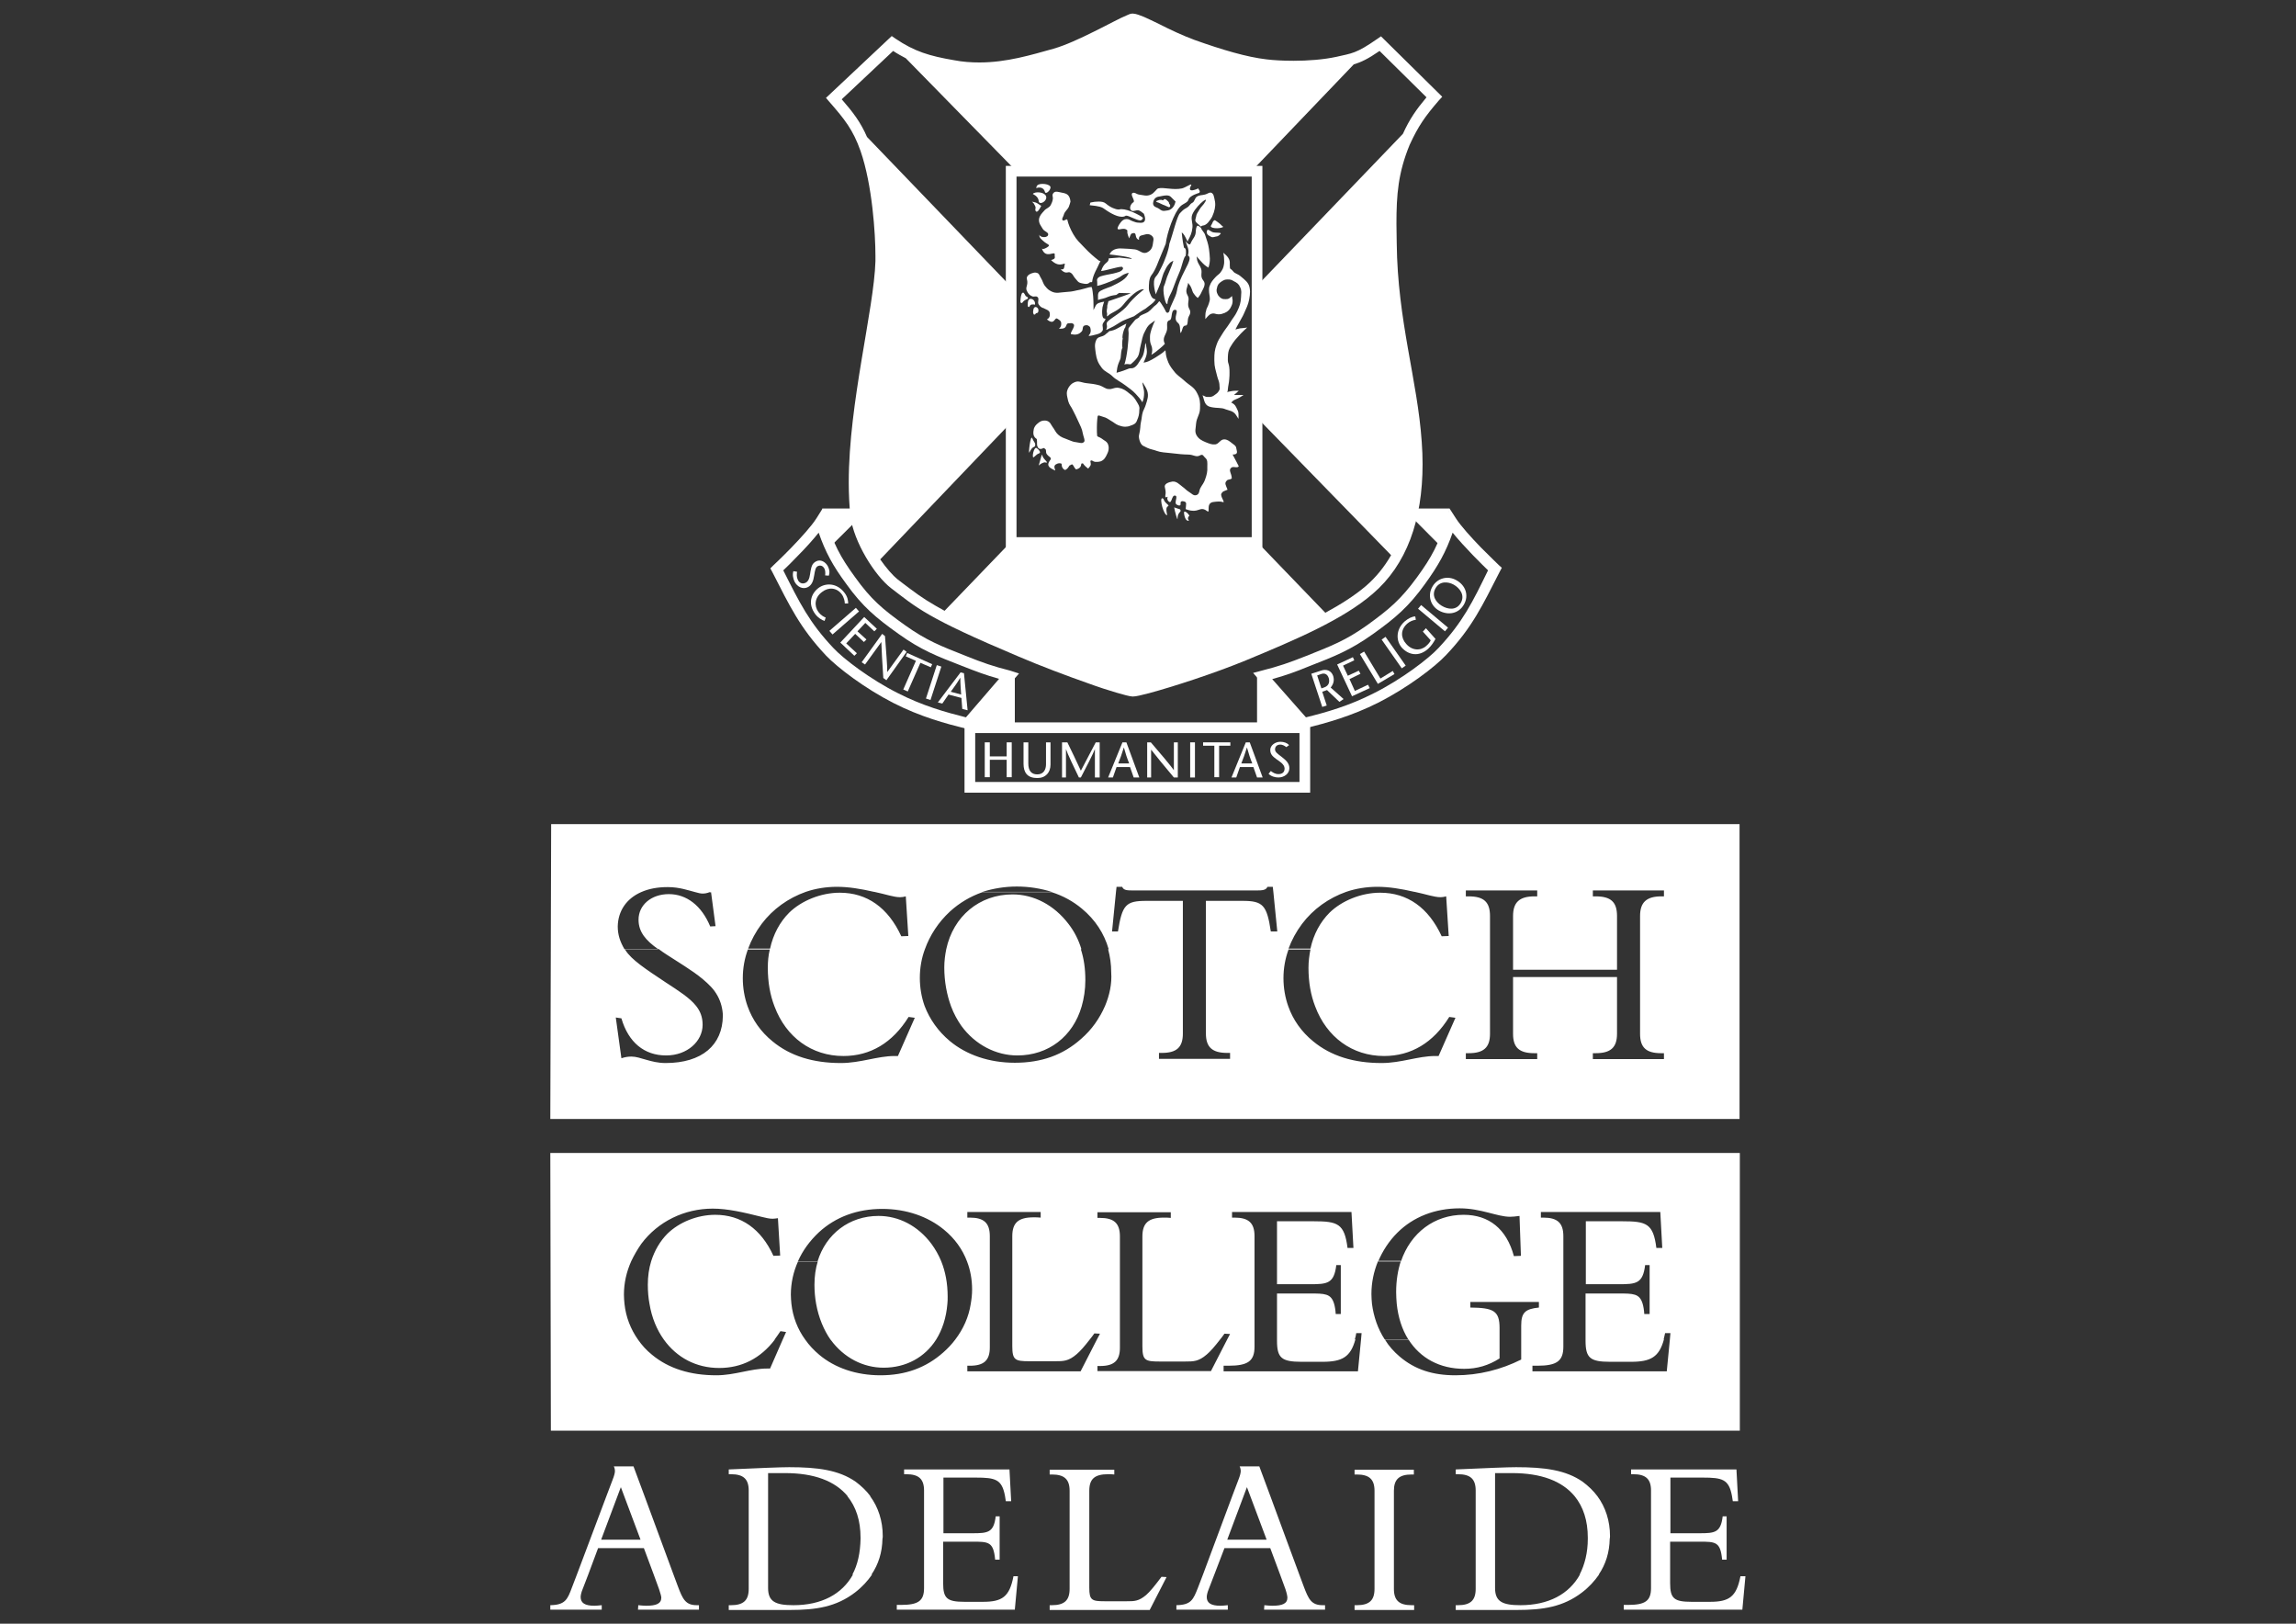 <?xml version="1.0" encoding="UTF-8" standalone="no"?>
<!-- Generator: Adobe Illustrator 20.1.0, SVG Export Plug-In . SVG Version: 6.00 Build 0)  -->

<svg
   xmlns:dc="http://purl.org/dc/elements/1.1/"
   xmlns:cc="http://creativecommons.org/ns#"
   xmlns:rdf="http://www.w3.org/1999/02/22-rdf-syntax-ns#"
   xmlns:svg="http://www.w3.org/2000/svg"
   xmlns="http://www.w3.org/2000/svg"
   xmlns:sodipodi="http://sodipodi.sourceforge.net/DTD/sodipodi-0.dtd"
   xmlns:inkscape="http://www.inkscape.org/namespaces/inkscape"
   version="1.1"
   id="Layer_1"
   x="0px"
   y="0px"
   viewBox="0 0 1052.362 744.094"
   xml:space="preserve"
   inkscape:version="0.91 r13725"
   sodipodi:docname="Scotch-logo-white.svg"
   width="297mm"
   height="210mm"><rect x="0" y="0" width="1052.362" height="744.094" fill="#333333" stroke="none"/><defs
     id="defs203" /><sodipodi:namedview
     pagecolor="#ffffff"
     bordercolor="#666666"
     borderopacity="1"
     objecttolerance="10"
     gridtolerance="10"
     guidetolerance="10"
     inkscape:pageopacity="0"
     inkscape:pageshadow="2"
     inkscape:window-width="1589"
     inkscape:window-height="1033"
     id="namedview201"
     showgrid="false"
     units="mm"
     inkscape:zoom="0.22"
     inkscape:cx="595.29999"
     inkscape:cy="420.95001"
     inkscape:window-x="20"
     inkscape:window-y="43"
     inkscape:window-maximized="0"
     inkscape:current-layer="Layer_1" /><style
     type="text/css"
     id="style3">
	.st0{fill:none;}
	.st1{fill:#FFFFFF;}
</style><g
     id="g3533"
     transform="matrix(1.288,0,0,1.288,-240.685,-169.596)"><g
       id="g5"><rect
         id="rect7"
         height="12"
         width="423.2"
         class="st0"
         y="529.8"
         x="382.7"
         style="fill:none" /></g><g
       id="g9"><path
         id="path11"
         d="m 439.9,449.1 0,-0.2 c -0.2,0.1 -0.3,0.1 -0.5,0.2 l 0.5,0 z"
         class="st1"
         inkscape:connector-curvature="0"
         style="fill:#ffffff" /></g><path
       id="path13"
       d="m 383,424.9 -0.3,104.9 423.2,0 0,-104.9 -422.9,0 z m 267.2,35.5 c 4,-5.3 9.5,-9.2 15.7,-11.4 3.5,-1.2 7.3,-1.8 11.1,-1.8 4.1,0 8.4,0.7 13.2,1.8 l 0.1,0 c 1.7,0.4 3.6,0.8 5.4,1.3 1.4,0.3 2.5,0.6 3.8,0.6 0.6,0 1.3,-0.1 2,-0.3 l 0.9,14.1 -2.5,0.1 c -4.7,-10.2 -12.2,-15.5 -21.9,-15.5 -6.8,0 -13.7,2.9 -18,7.1 -3.3,3.3 -5.7,7.7 -6.8,12.8 l -7.8,0 c 1.1,-3 2.7,-6 4.8,-8.8 z M 548.7,447.1 c 4.4,0 8.6,0.7 12.4,1.9 l -24.6,0 c 3.8,-1.2 7.9,-1.9 12.2,-1.9 z m -90.8,13.3 c 4,-5.3 9.5,-9.2 15.7,-11.4 3.5,-1.2 7.3,-1.8 11.1,-1.8 4.1,0 8.4,0.7 13.2,1.8 l 0.1,0 c 1.7,0.4 3.6,0.8 5.4,1.3 1.3,0.3 2.5,0.6 3.8,0.6 0.6,0 1.3,-0.1 2,-0.3 l 0.9,14.1 -2.5,0.1 c -4.7,-10.2 -12.2,-15.5 -21.9,-15.5 -6.8,0 -13.7,2.9 -18,7.1 -3.3,3.3 -5.7,7.7 -6.8,12.8 l -7.8,0 c 1.1,-3 2.7,-6 4.8,-8.8 z m -42.9,-11.3 0,0 c 2.7,-1.2 5.8,-1.8 9.5,-1.8 4.2,0 7.4,1.2 9.8,1.8 l -10.7,0 10.7,0 c 1,0.3 1.9,0.5 2.6,0.5 0.7,0 1.5,-0.1 2.5,-0.5 l 0.5,0 1.6,12.1 -1.9,0.1 c -3.1,-7.5 -8.5,-11.5 -14.7,-11.5 -6.3,0 -10.8,3.9 -10.8,9.1 0,4.4 2.6,7.4 7,10.5 l -12,0 c -1.6,-2.7 -2.4,-5.2 -2.4,-8.1 0.1,-5.5 3.1,-9.9 8.3,-12.2 z m 8.7,60.8 c -5.2,0 -9,-2.3 -12.1,-2.3 -1.3,0 -2.4,0.2 -3.6,0.6 l -2,-14.5 2,0.3 c 2.5,8.6 8.2,13.2 15.9,13.2 7.6,0 13,-5.1 13,-10.9 0,-2.7 -0.8,-4.8 -2.3,-6.7 l 9,0 -9,0 c -2.3,-2.9 -6.1,-5.3 -11,-8.5 -6.9,-4.6 -12,-7.9 -14.2,-11.4 -0.1,-0.1 -0.2,-0.2 -0.2,-0.4 l 12,0 c 1.7,1.3 3.8,2.6 6,4 4.5,2.9 9,5.6 12.7,9.5 1.8,1.9 3.1,4.3 3.7,6.7 0.3,1.2 0.5,2.4 0.5,3.6 -0.1,10.4 -7.4,16.8 -20.4,16.8 z m 82.7,-2.5 -1.2,0 c -6.1,0 -12.1,2.5 -19.1,2.5 -9.9,0 -18,-2.5 -24.3,-7.7 -4.2,-3.4 -7.2,-7.7 -8.9,-12.5 l 0,0 c -1.1,-3.1 -1.7,-6.5 -1.7,-10 0,-3.5 0.6,-6.9 1.8,-10.2 l 7.8,0 c -0.5,2.1 -0.7,4.2 -0.7,6.5 0,5.1 0.8,9.7 2.4,13.8 4.1,10.9 13.2,17.6 24.5,17.6 9.6,0 17.5,-4.7 23.2,-13.9 l 2.2,0.3 -6,13.6 z m 73.7,-17.8 0,0 c -1.9,4.4 -4.7,8.4 -8.5,11.7 -6.5,5.8 -14.2,8.5 -23.6,8.5 -9.1,0 -17.2,-2.8 -23.1,-7.7 -4.2,-3.5 -7.2,-7.8 -9,-12.5 l 0,0 c -1.1,-3.1 -1.7,-6.5 -1.7,-10 0,-3.5 0.6,-7 1.8,-10.2 l 0,0 c 1.8,-5 4.8,-9.6 8.9,-13.4 3.4,-3.1 7.3,-5.4 11.6,-6.9 l 24.6,0 c 4.1,1.3 7.7,3.3 10.8,5.9 4.7,3.9 7.9,8.8 9.5,14.4 l -9.7,0 c -1,-3.3 -2.5,-6.3 -4.6,-9 -5.1,-6.7 -12.3,-10.5 -19.9,-10.5 -11.8,0 -21.1,7.8 -23.6,19.5 -0.4,2 -0.7,4.2 -0.7,6.5 0,5 0.9,9.7 2.4,13.8 l 0,0 c 1,2.7 2.3,5 3.7,7 4.9,6.7 12.3,10.5 19.9,10.5 11,0 19.8,-6.7 22.9,-17.5 l 0,0 c 0.8,-2.8 1.3,-5.9 1.3,-9.3 0,-4 -0.5,-7.6 -1.6,-11 l 9.7,0 c 0.7,2.6 1.1,5.3 1.1,8.2 0.3,4.1 -0.6,8.2 -2.2,12 z m 59,-26.5 c -1.4,-9.4 -2.8,-10.9 -10.1,-10.9 l -13,0 0,47.2 c 0,4.9 2.3,6.9 7.6,6.9 l 1,0 0,2.1 -25.3,0 0,-2.1 1,0 c 5.3,0 7.5,-2 7.5,-6.9 l 0,-47.2 -13,0 c -7.3,0 -8.6,1.4 -10.1,10.9 l -2.1,0 1.4,-14.1 0.2,-1.8 2,0 c 0.5,1.2 1.6,1.3 3.9,1.3 l 43.8,0 c 2.2,0 3.5,-0.1 4,-1.3 l 1.9,0 0.2,1.8 1.4,14.1 -2.3,0 z m 59.7,44.3 -1.2,0 c -6.1,0 -12.1,2.5 -19.1,2.5 -9.9,0 -18,-2.5 -24.3,-7.7 -4.2,-3.4 -7.2,-7.7 -8.9,-12.5 -1.1,-3.1 -1.7,-6.5 -1.7,-10 0,-3.5 0.6,-6.9 1.8,-10.2 l 7.8,0 c -0.4,2.1 -0.7,4.2 -0.7,6.5 0,5.1 0.8,9.7 2.4,13.8 4.1,10.9 13.2,17.6 24.5,17.6 9.6,0 17.5,-4.7 23.2,-13.9 l 2.2,0.3 -6,13.6 z m 80.3,-56.8 -1,0 c -5.3,0 -7.6,2.1 -7.6,7 l 0,11.8 0,20.3 0,9.8 c 0,4.9 2.2,6.9 7.5,6.9 l 1,0 0,2.1 -25.3,0 0,-2.1 1,0 c 5.3,0 7.6,-2 7.6,-6.9 l 0,-20.2 -37,0 0,20.2 c 0,4.9 2.2,6.9 7.6,6.9 l 1,0 0,2.1 -25.4,0 0,-2.1 1,0 c 5.3,0 7.6,-2 7.6,-6.9 l 0,-41.9 c 0,-5 -2.2,-7 -7.6,-7 l -1,0 0,-2.1 25.4,0 0,2.1 -1,0 c -5.3,0 -7.6,2.1 -7.6,7 l 0,19.1 37,0 0,-19.1 c 0,-5 -2.2,-7 -7.6,-7 l -1,0 0,-2.1 25.3,0 0,2.1 z"
       class="st1"
       inkscape:connector-curvature="0"
       style="fill:#ffffff" /><path
       id="path15"
       d="m 382.7,541.9 0.2,98.8 423.1,0 0,-98.8 -423.3,0 z m 301.4,28.4 c 5.7,-5.7 13.5,-8.7 22.2,-8.7 7.6,0 13.4,3 17.9,3 0.8,0 2,-0.1 3.4,-0.3 l 0.5,14.2 -2.5,0.1 c -2.6,-9.7 -8.9,-14.7 -17.9,-14.7 -10.3,0 -18.8,6.3 -22.3,16.6 l -8.1,0 c 1.6,-3.8 3.9,-7.3 6.8,-10.2 z m -218.7,38 -4.5,10.3 -1.1,0 c -5.8,0 -11.5,2.4 -18,2.4 -9.3,0 -17,-2.4 -22.9,-7.3 -2,-1.6 -3.6,-3.4 -5,-5.4 l 0,0 c -2.6,-3.7 -4.3,-8 -4.8,-12.7 -0.1,-1.1 -0.2,-2.2 -0.2,-3.3 0,-4.1 0.9,-8.1 2.6,-11.9 1,-2.1 2.2,-4.2 3.6,-6.2 5.9,-7.9 15.3,-12.5 25.4,-12.5 5.3,0 10.9,1.3 17.7,3 1.3,0.3 2.4,0.6 3.6,0.6 0.6,0 1.2,-0.1 1.9,-0.2 l 0.8,13.3 -2.4,0.1 c -4.4,-9.6 -11.5,-14.6 -20.7,-14.6 -6.5,0 -12.9,2.7 -17,6.7 -2.6,2.6 -4.6,6 -5.8,9.8 l -7.1,0 7.1,0 c -0.8,2.6 -1.2,5.4 -1.2,8.4 0,2.4 0.2,4.7 0.6,6.8 l -4.4,0 4.4,0 c 0.8,4.9 2.6,9.2 5.1,12.7 l -4.6,0 4.6,0 c 4.6,6.4 11.5,10.1 19.7,10.1 8,0 14.7,-3.4 19.8,-10.1 l 2.8,0 -2.9,0 c 0.7,-0.9 1.4,-2 2.1,-3 l 2,0.3 -1.2,2.7 z m 61.4,0 c -1.2,1.6 -2.7,3.2 -4.3,4.6 -6.1,5.4 -13.4,8.1 -22.3,8.1 -8.6,0 -16.2,-2.6 -21.8,-7.3 -1.9,-1.6 -3.6,-3.4 -5,-5.4 -2.7,-3.7 -4.4,-8.1 -4.9,-12.7 -0.1,-1.1 -0.2,-2.2 -0.2,-3.3 0,-4.1 0.9,-8.2 2.6,-11.9 l 7,0 c -0.8,2.6 -1.2,5.4 -1.2,8.4 0,2.3 0.2,4.6 0.6,6.8 l 0,0 c 0.9,5 2.8,9.4 5.1,12.7 l 0,0 0.1,0.1 c 4.7,6.4 11.6,9.9 18.8,9.9 8,0 14.7,-3.7 18.7,-10 l 0,0 c 2.2,-3.5 3.6,-7.8 4,-12.7 0.1,-0.8 0.1,-1.7 0.1,-2.6 0,-4.7 -0.8,-8.9 -2.3,-12.6 l 0,0 c -0.9,-2.2 -2.1,-4.3 -3.5,-6.2 -4.8,-6.4 -11.6,-9.9 -18.8,-9.9 -10.4,0 -18.7,6.4 -21.7,16.2 l -7,0 c 1.7,-3.9 4.3,-7.4 7.5,-10.4 6,-5.5 13.7,-8.3 22.5,-8.3 8.6,0 16.3,2.7 22,7.4 3.8,3.1 6.6,7 8.2,11.3 l 0,0 c 1.2,3.1 1.8,6.5 1.8,10 0,1.8 -0.2,3.5 -0.5,5.2 l 0,0 c -0.7,4.5 -2.6,8.8 -5.5,12.6 l 0,0 z m 44.6,11.3 -40.3,0 0,-2 0.9,0 c 5,0 7.1,-1.9 7.1,-6.5 l 0,-39.6 c 0,-4.7 -2.1,-6.6 -7.1,-6.6 l -0.9,0 0,-2 26.1,0 0,2 c -0.8,-0.1 -1.7,-0.1 -2.5,-0.1 -5.4,0 -7.6,1.9 -7.6,6.7 l 0,39.1 c 0,5 1,5.4 6.1,5.4 l 9.1,0 c 3,0 4.8,0 7.7,-2.5 1.2,-1 2.8,-2.8 4.8,-5.4 l 2.5,0 -2.5,0 c 0.5,-0.6 1,-1.3 1.5,-2 l 2,0.1 -1,1.9 -5.9,11.5 z m 6,0 0,-1.9 0.9,0 c 5,0 7.1,-1.9 7.1,-6.5 l 0,-39.6 c 0,-4.7 -2.1,-6.6 -7.1,-6.6 l -0.9,0 0,-2 26.1,0 0,2 c -0.8,-0.1 -1.7,-0.1 -2.5,-0.1 -5.4,0 -7.6,1.9 -7.6,6.7 l 0,39.1 c 0,5 1,5.4 6.1,5.4 l 9.1,0 c 3,0 4.8,0 7.7,-2.5 1.2,-1 2.8,-2.8 4.8,-5.4 l 2.5,0 -2.5,0 c 0.5,-0.6 1,-1.3 1.5,-2 l 2,0.1 -1,1.9 -5.8,11.3 -40.4,0 z m 93.8,-11.3 -1.1,11.3 -47.8,0 0,-2 1.7,0 c 6.9,0 9.3,-1.6 9.3,-6.8 l 0,-39.3 c 0,-4.7 -2.1,-6.6 -7.1,-6.6 l -0.9,0 0,-2 42.5,0 0.7,12.8 -2.1,0 c -1.1,-8.7 -3.5,-9.5 -12.1,-9.5 l -13,0 0,22.4 11.7,0 c 6.2,0 8.6,-0.2 9.4,-6.8 l 1.6,0 0,13.7 0,3.7 -1.8,0 c -0.1,-1.5 -0.3,-2.7 -0.6,-3.7 l 2.4,0 -2.4,0 c -1.1,-3.6 -3.3,-3.6 -8.6,-3.6 l -11.7,0 0,16.8 c 0,6.1 1.6,7.5 8.7,7.5 l 7.5,0 c 7,0 10,-1.7 11.7,-8 l 2,0 -2.2,0 c 0.2,-0.7 0.4,-1.4 0.5,-2.2 l 1.9,0 -0.2,2.3 z m 3.9,-12.7 c -0.1,-1.1 -0.2,-2.3 -0.2,-3.5 0,-4 0.8,-8 2.4,-11.8 l 8.1,0 c -1.1,3.3 -1.7,7 -1.7,11.1 0,1.4 0.1,2.8 0.2,4.1 0.5,4.9 1.9,9.2 4.1,12.7 l -8.4,0 c -2.4,-3.7 -3.9,-8 -4.5,-12.6 l 0,0 z m 53.1,7.7 0,12.1 c -7.2,3.6 -15.1,5.6 -23.4,5.6 -8,0 -14.4,-2 -19.9,-6.7 -2,-1.7 -3.8,-3.7 -5.2,-6 l 8.4,0 c 4.2,6.6 11.1,10.4 19.8,10.4 4.6,0 8.7,-1.2 12.6,-3.7 l 0,-10.8 c 0,-6.2 -2.2,-7.2 -10.4,-7.3 l 0,-2 24.4,0 0,2 c -4.9,0.5 -6.3,1.8 -6.3,6.4 z m 52.9,5 -1.1,11.3 -47.8,0 0,-2 1.7,0 c 6.9,0 9.3,-1.6 9.3,-6.8 l 0,-39.3 c 0,-4.7 -2.1,-6.6 -7.1,-6.6 l -0.9,0 0,-2 42.5,0 0.7,12.8 -2.1,0 c -1.1,-8.7 -3.5,-9.5 -12.1,-9.5 l -13,0 0,22.4 11.7,0 c 6.2,0 8.6,-0.2 9.4,-6.8 l 1.6,0 0,13.7 0,3.7 -1.9,0 c -0.1,-1.5 -0.3,-2.7 -0.6,-3.7 l 2.4,0 -2.4,0 c -1.1,-3.6 -3.3,-3.6 -8.6,-3.6 l -11.7,0 0,16.8 c 0,6.1 1.6,7.5 8.7,7.5 l 7.5,0 c 7,0 10,-1.7 11.7,-8 l 2.1,0 -2.2,0 c 0.2,-0.7 0.3,-1.4 0.5,-2.2 l 1.9,0 -0.2,2.3 z"
       class="st1"
       inkscape:connector-curvature="0"
       style="fill:#ffffff" /><g
       id="g17"><path
         id="path19"
         d="m 400.8,679.5 0.1,-0.3 5.7,-15.2 1.2,-3.2 1.2,3.2 5.7,15.2 0.1,0.3 -14,0 z m 34,23.3 c -4,0 -5,-2.2 -6.7,-6.7 l -1.6,-4.3 -10.3,-27.9 -3.9,-10.5 -7,0 c 0.3,0.6 0.4,1.2 0.4,1.6 0,0.8 -0.3,1.8 -0.8,3.1 l -2.2,5.8 -10.5,27.9 -1.8,4.7 c -1.6,4.3 -2.4,6.2 -7.7,6.3 l 0,1.6 18.3,0 0,-1.6 c -1,0.1 -1.9,0.2 -2.6,0.2 -3.4,0 -4.9,-1 -4.9,-3.1 0,-0.6 0.2,-1.6 0.7,-2.8 l 2,-5.2 3.5,-9.4 16.3,0 3.5,9.4 1.9,5.2 c 0.5,1.5 0.8,2.6 0.8,3 0,2.1 -1.7,2.9 -5.4,2.9 -0.8,0 -1.8,-0.1 -2.8,-0.2 l -0.1,1.6 21.7,0 0,-1.6 -0.8,0 z"
         class="st1"
         inkscape:connector-curvature="0"
         style="fill:#ffffff" /></g><g
       id="g21"><path
         id="path23"
         d="m 501,678.2 c 0,-5.4 -1.6,-10.3 -4.5,-14.2 l -8.1,0 c 3.1,3.8 4.7,8.7 4.7,14.8 0,0.1 0,0.2 0,0.4 -0.1,4.9 -1,9.2 -2.9,12.7 l 6.8,0 c 2.5,-3.7 3.8,-7.9 3.9,-12.7 l 0,0 c 0.1,-0.4 0.1,-0.7 0.1,-1 m -31.8,24.6 c -6.4,0 -9,-1.3 -9,-6.1 l 0,-40.9 6,0 c 10.4,0 17.8,2.8 22.3,8.2 l 8.1,0 c -1.4,-1.9 -3.2,-3.6 -5.2,-5.1 -6,-4.2 -13.6,-5.2 -23.7,-5.2 -3.1,0 -10.3,0.3 -21.5,0.8 l 0,1.7 0.8,0 c 4.4,0 6.3,1.7 6.3,5.8 l 0,35 c 0,4.1 -1.9,5.8 -6.3,5.8 l -0.8,0 0,1.7 21.8,0 c 9.3,0 16.4,-1.1 23.1,-6.2 2.5,-1.9 4.5,-4.1 6.1,-6.4 l -6.8,0 c -3.9,7 -11.2,10.9 -21.2,10.9"
         class="st1"
         inkscape:connector-curvature="0"
         style="fill:#ffffff" /></g><g
       id="g25"><path
         id="path27"
         d="m 547.5,692.6 c -1.4,7.2 -4,9 -10.8,9 l -6.6,0 c -6.2,0 -7.6,-1.2 -7.6,-6.6 l 0,-14.8 10.3,0 c 5.9,0 7.6,0 8.2,6.4 l 1.6,0 0,-15.4 -1.4,0 c -0.7,5.8 -2.8,6 -8.3,6 l -10.3,0 0,-19.8 11.5,0 c 7,0 9.3,0.6 10.4,6.5 l 0,0 c 0.1,0.6 0.2,1.2 0.3,1.9 l 1.9,0 -0.1,-1.9 -0.5,-9.4 -37.5,0 0,1.7 0.8,0 c 4.4,0 6.3,1.7 6.3,5.8 l 0,34.7 c 0,4.6 -2.1,6 -8.2,6 l -1.5,0 0,1.7 42,0 1.1,-11.9 -1.6,0 z"
         class="st1"
         inkscape:connector-curvature="0"
         style="fill:#ffffff" /></g><g
       id="g29"><path
         id="path31"
         d="m 600.2,692.7 c -2.4,3.2 -4.2,5.4 -5.5,6.5 -2.6,2.2 -4.2,2.2 -6.8,2.2 l -8,0 c -4.5,0 -5.4,-0.4 -5.4,-4.8 l 0,-34.5 c 0,-4.3 2,-5.9 6.7,-5.9 0.7,0 1.4,0 2.2,0.1 l 0,-1.7 -23,0 0,1.7 0.8,0 c 4.4,0 6.3,1.7 6.3,5.8 l 0,34.9 c 0,4.1 -1.9,5.8 -6.3,5.8 l -0.8,0 0,1.7 35.6,0 6,-11.7 -1.8,-0.1 z"
         class="st1"
         inkscape:connector-curvature="0"
         style="fill:#ffffff" /></g><g
       id="g33"><path
         id="path35"
         d="m 623.6,679.5 0.1,-0.3 5.7,-15.2 1.2,-3.2 1.2,3.2 5.7,15.2 0.1,0.3 -14,0 z m 33.9,23.3 c -4,0 -5,-2.2 -6.7,-6.7 l -1.6,-4.3 -4.7,-12.7 -5.6,-15.2 -3.9,-10.5 -7,0 c 0.3,0.6 0.4,1.2 0.4,1.6 0,0.8 -0.3,1.8 -0.8,3.1 l -2.2,5.8 -10.4,27.9 -1.8,4.7 c -1.7,4.3 -2.4,6.2 -7.7,6.3 l 0,1.6 18.3,0 0,-1.6 c -1,0.1 -1.9,0.2 -2.6,0.2 -3.4,0 -4.9,-1 -4.9,-3.1 0,-0.6 0.2,-1.6 0.7,-2.8 l 2,-5.2 3.6,-9.4 16.3,0 3.5,9.4 1.9,5.2 c 0.5,1.5 0.7,2.6 0.7,3 0,2.1 -1.7,2.9 -5.4,2.9 -0.8,0 -1.8,-0.1 -2.8,-0.2 l -0.1,1.6 21.7,0 0,-1.6 -0.9,0 z"
         class="st1"
         inkscape:connector-curvature="0"
         style="fill:#ffffff" /></g><g
       id="g37"><path
         id="path39"
         d="m 689.2,702.8 c -4.3,0 -6.3,-1.6 -6.3,-5.8 l 0,-34.9 c 0,-4.1 1.9,-5.8 6.3,-5.8 l 0.8,0 0,-1.7 -21.1,0 0,1.7 0.8,0 c 4.4,0 6.3,1.7 6.3,5.8 l 0,34.9 c 0,4.1 -1.9,5.8 -6.3,5.8 l -0.8,0 0,1.7 21.2,0 0,-1.7 -0.9,0 z"
         class="st1"
         inkscape:connector-curvature="0"
         style="fill:#ffffff" /></g><g
       id="g41"><path
         id="path43"
         d="m 759.8,678.2 c 0,-5.4 -1.6,-10.3 -4.5,-14.2 l -8.1,0 c 3.1,3.8 4.7,8.7 4.7,14.8 0,0.1 0,0.2 0,0.4 0,4.9 -1.1,9.2 -2.9,12.7 l 6.8,0 c 2.5,-3.7 3.8,-7.9 3.9,-12.7 l 0,0 c 0.1,-0.4 0.1,-0.7 0.1,-1 m -31.9,24.6 c -6.4,0 -9,-1.3 -9,-6.1 l 0,-40.9 6,0 c 10.4,0 17.8,2.8 22.3,8.2 l 8.1,0 c -1.4,-1.9 -3.2,-3.6 -5.2,-5.1 -6,-4.2 -13.6,-5.2 -23.7,-5.2 -3.1,0 -10.3,0.3 -21.5,0.8 l 0,1.7 0.8,0 c 4.4,0 6.3,1.7 6.3,5.8 l 0,35 c 0,4.1 -1.9,5.8 -6.3,5.8 l -0.8,0 0,1.7 21.8,0 c 9.3,0 16.4,-1.1 23.1,-6.2 2.5,-1.9 4.5,-4.1 6.1,-6.4 l -6.8,0 c -3.9,7 -11.2,10.9 -21.2,10.9"
         class="st1"
         inkscape:connector-curvature="0"
         style="fill:#ffffff" /></g><g
       id="g45"><path
         id="path47"
         d="m 806.2,692.6 c -1.4,7.2 -4,9 -10.8,9 l -6.6,0 c -6.2,0 -7.6,-1.2 -7.6,-6.6 l 0,-14.8 10.3,0 c 5.9,0 7.6,0 8.2,6.4 l 1.6,0 0,-15.4 -1.4,0 c -0.7,5.8 -2.8,6 -8.3,6 l -10.3,0 0,-19.8 11.5,0 c 7,0 9.3,0.6 10.4,6.5 l 0,0 c 0.1,0.6 0.2,1.2 0.3,1.9 l 1.9,0 -0.1,-1.9 -0.5,-9.4 -37.5,0 0,1.7 0.8,0 c 4.4,0 6.3,1.7 6.3,5.8 l 0,34.7 c 0,4.6 -2.1,6 -8.2,6 l -1.5,0 0,1.7 42.2,0 1.1,-11.9 -1.8,0 z"
         class="st1"
         inkscape:connector-curvature="0"
         style="fill:#ffffff" /></g><path
       id="path49"
       d="m 546.4,370.3 c -6.3,-1.6 -9.7,-2.8 -15.7,-5.2 -9.1,-3.6 -14.1,-5.5 -21.8,-11 -8,-5.7 -12.1,-9.2 -17.7,-17 -5.4,-7.4 -7.7,-11.9 -10.4,-20.6 l -1.2,-3.9 -2.2,3.5 c -1.7,2.7 -5.6,7 -9,10.5 -3.4,3.5 -6.4,6.3 -6.4,6.3 l -1,1 0.7,1.3 c 6.2,12.1 9.8,19.8 19.1,29.7 4.1,4.3 13.8,11.7 24,16.9 9.6,4.9 18.5,7.3 26.1,9.2 l 1.1,0.3 17.5,-20 -3.1,-1 z m -15.8,16.6 c -7.2,-1.8 -15.4,-4.1 -24.2,-8.6 -9.8,-4.9 -19.5,-12.3 -23,-16.1 -8.6,-9.1 -12,-16.1 -17.8,-27.6 1.2,-1.1 3.2,-3.1 5.4,-5.4 2.5,-2.5 5.1,-5.4 7.2,-8 2.4,6.9 5,11.7 9.8,18.2 5.8,8.1 10.6,12.1 18.6,17.8 8.1,5.8 13.6,7.9 22.6,11.4 5.1,2 8.5,3.3 13.2,4.6 l -11.8,13.7 z"
       class="st1"
       inkscape:connector-curvature="0"
       style="fill:#ffffff" /><path
       id="path51"
       d="m 720.3,332.8 c 0,0 -2.9,-2.8 -6.4,-6.3 -3.4,-3.5 -7.3,-7.8 -9,-10.5 l -2.2,-3.4 -1.2,3.9 c -2.7,8.7 -5,13.2 -10.4,20.6 -5.7,7.8 -9.8,11.3 -17.7,17 -7.7,5.5 -12.8,7.4 -21.8,11 -6.1,2.4 -9.5,3.6 -15.8,5.2 l -3,0.8 17.5,20 1.1,-0.3 c 7.5,-1.9 16.4,-4.3 26.1,-9.2 10.2,-5.2 20,-12.6 24,-16.9 9.3,-9.8 12.9,-17.6 19.1,-29.7 l 0.7,-1.3 -1,-0.9 z m -21.5,29.4 c -3.5,3.8 -13.2,11.2 -23,16.1 -8.8,4.5 -16.9,6.8 -24.2,8.6 l -12,-13.6 c 4.7,-1.3 8.1,-2.5 13.2,-4.6 9,-3.5 14.6,-5.7 22.6,-11.4 8,-5.7 12.8,-9.8 18.6,-17.9 4.7,-6.5 7.4,-11.3 9.8,-18.2 2.1,2.6 4.8,5.5 7.2,8 2.2,2.3 4.3,4.3 5.4,5.4 -5.6,11.5 -9,18.4 -17.6,27.6 z"
       class="st1"
       inkscape:connector-curvature="0"
       style="fill:#ffffff" /><g
       id="g53"><g
         id="g55"><path
           id="path57"
           d="m 531.7,390.3 -1.1,0 17.4,-19.1 0,19.1 -16.3,0 0,0 z"
           class="st1"
           inkscape:connector-curvature="0"
           style="fill:#ffffff" /></g></g><g
       id="g59"><g
         id="g61"><path
           id="path63"
           d="m 479.5,312.6 16.5,0 -14.5,14.4 -2,-14.4 z"
           class="st1"
           inkscape:connector-curvature="0"
           style="fill:#ffffff" /></g></g><g
       id="g65"><g
         id="g67"><path
           id="path69"
           d="m 634.2,390.3 0,-19.1 16.7,18.3 0,0 0.7,0.8 -17.4,0 0,0 z"
           class="st1"
           inkscape:connector-curvature="0"
           style="fill:#ffffff" /></g></g><g
       id="g71"><g
         id="g73"><path
           id="path75"
           d="m 686.2,312.6 16.5,0 -2.1,14.5 -14.4,-14.5 0,0 z"
           class="st1"
           inkscape:connector-curvature="0"
           style="fill:#ffffff" /></g></g><g
       id="g77"><rect
         id="rect79"
         height="22.4"
         width="120.5"
         class="st0"
         y="390"
         x="531.4"
         style="fill:none" /></g><g
       id="g81"><path
         id="path83"
         d="m 653.1,413.7 -123,0 0,-25 123,0 0,25 z m -119.2,-3.8 115.4,0 0,-17.4 -115.4,0 0,17.4 z"
         class="st1"
         inkscape:connector-curvature="0"
         style="fill:#ffffff" /></g><g
       id="g85"><polygon
         id="polygon87"
         points="537.3,408.2 539.1,408.2 539.1,402 545.1,402 545.1,408.2 546.9,408.2 546.9,395.8 545.1,395.8 545.1,400.8 539.1,400.8 539.1,395.8 537.3,395.8 "
         class="st1"
         style="fill:#ffffff" /></g><g
       id="g89"><g
         id="g91"><path
           id="path93"
           d="m 551.1,395.8 0,7.6 c 0,3.2 1.4,5.1 4.9,5.1 3,0 4.7,-2 4.7,-4.8 l 0,-7.9 -1.6,0 0,7.8 c 0,1.8 -0.8,3.6 -3.1,3.6 -2.2,0 -3.2,-1.4 -3.2,-3.9 l 0,-7.5 -1.7,0 z"
           class="st1"
           inkscape:connector-curvature="0"
           style="fill:#ffffff" /></g><g
         id="g95"><path
           id="path97"
           d="m 578.4,395.8 -1.6,0 c -1.7,3.3 -3.5,6.6 -5.3,10.1 -1.6,-3.5 -3.2,-6.8 -4.8,-10.1 l -1.9,0 0,12.5 1.4,0 0,-10.1 0,0 c 0.5,1.6 3.1,7 4.6,10.1 l 0.7,0 c 1.7,-3.2 4.5,-8.7 5,-10.1 l 0,0 0,10.1 1.7,0 0,-12.5 z"
           class="st1"
           inkscape:connector-curvature="0"
           style="fill:#ffffff" /></g><g
         id="g99"><path
           id="path101"
           d="m 584.8,403.3 c 0.7,-1.7 1.3,-3.4 2,-5.7 l 0,0 c 0.6,2.2 1.2,4 1.9,5.7 l -3.9,0 z m 1.5,-7.5 -5.1,12.5 1.7,0 1.3,-3.7 4.8,0 1.3,3.7 2,0 -4.6,-12.5 -1.4,0 z"
           class="st1"
           inkscape:connector-curvature="0"
           style="fill:#ffffff" /></g><g
         id="g103"><path
           id="path105"
           d="m 606,395.8 -1.4,0 0,9.9 0,0 c -0.8,-1.2 -5.4,-6.7 -8.2,-9.9 l -1.3,0 0,12.5 1.4,0 0,-9.9 0,0 c 0.8,1.1 5.4,6.7 8.1,9.9 l 1.4,0 0,-12.5 z"
           class="st1"
           inkscape:connector-curvature="0"
           style="fill:#ffffff" /></g></g><g
       id="g107"><rect
         id="rect109"
         height="12.5"
         width="1.7"
         class="st1"
         y="395.8"
         x="610.4"
         style="fill:#ffffff" /></g><g
       id="g111"><polygon
         id="polygon113"
         points="619,397 619,408.2 620.7,408.2 620.7,397 624.7,397 624.7,395.8 615,395.8 615,397 "
         class="st1"
         style="fill:#ffffff" /></g><g
       id="g115"><g
         id="g117"><path
           id="path119"
           d="m 628.6,403.3 c 0.7,-1.7 1.3,-3.4 2,-5.7 l 0,0 c 0.6,2.2 1.2,4 1.9,5.7 l -3.9,0 z m 1.6,-7.5 -5.1,12.5 1.7,0 1.3,-3.7 4.8,0 1.3,3.7 2,0 -4.6,-12.5 -1.4,0 z"
           class="st1"
           inkscape:connector-curvature="0"
           style="fill:#ffffff" /></g><g
         id="g121"><path
           id="path123"
           d="m 645.6,396.8 c -0.7,-0.8 -1.8,-1.2 -3.1,-1.2 -1.9,0 -3.6,1.3 -3.6,2.9 0,1.8 1.2,2.5 2.2,3.3 1,0.7 2.9,1.8 2.9,3.3 0,1.4 -0.9,2 -2.2,2 -1.2,0 -2,-0.6 -2.7,-1.1 l -0.8,1 c 0.9,0.9 2.3,1.3 3.5,1.3 2,0 3.9,-1.3 3.9,-3.3 0,-1.6 -1,-2.7 -2.7,-4 -1.6,-1.2 -2.4,-1.8 -2.4,-2.7 0,-1 0.7,-1.7 1.9,-1.7 0.7,0 1.5,0.4 2.1,0.9 l 1,-0.7 z"
           class="st1"
           inkscape:connector-curvature="0"
           style="fill:#ffffff" /></g><g
         id="g125"><path
           id="path127"
           d="m 657.4,383.2 1.6,-0.5 -1.6,-4.9 1.7,-0.6 4.4,4.2 1.5,-1 -4.6,-4.1 c 0.9,-1.1 1.4,-2.4 0.9,-4.1 -0.7,-2 -2.5,-2.6 -4.4,-1.9 l -3.4,1.1 3.9,11.8 z m -1.8,-11.2 1.4,-0.5 c 1.1,-0.4 2.2,-0.1 2.7,1.4 0.3,1 0.4,2.7 -1.7,3.4 l -0.9,0.3 -1.5,-4.6 z"
           class="st1"
           inkscape:connector-curvature="0"
           style="fill:#ffffff" /></g></g><g
       id="g129"><polygon
         id="polygon131"
         points="667.1,373.3 671,371.4 670.4,370.3 666.5,372.1 664.8,368.5 668.8,366.6 668.3,365.5 662.7,368.1 668,379.4 674.3,376.5 673.7,375.3 669,377.5 "
         class="st1"
         style="fill:#ffffff" /></g><g
       id="g133"><polygon
         id="polygon135"
         points="677.2,375 683.1,371.5 682.5,370.4 678.1,373.1 672.3,363.5 670.8,364.4 "
         class="st1"
         style="fill:#ffffff" /></g><g
       id="g137"><rect
         id="rect139"
         height="12.5"
         width="1.7"
         class="st1"
         transform="matrix(0.819,-0.574,0.574,0.819,-85.439,457.439)"
         y="358"
         x="681.9"
         style="fill:#ffffff" /></g><g
       id="g141"><g
         id="g143"><path
           id="path145"
           d="m 693.2,356.4 2.8,3.1 c -0.3,0.7 -0.8,1.3 -1.6,2 -2,1.8 -5,1.7 -7.1,-0.7 -2,-2.2 -2.1,-5 0.3,-7.2 1,-0.9 2.2,-1.3 3.1,-1.4 l -0.2,-1.2 c -1,0 -2.4,0.6 -3.8,1.8 -3.3,3 -3,7.1 -0.9,9.4 2.3,2.5 6,3.3 9.3,0.3 1.2,-1.1 2,-2.4 2.6,-3.5 l -3.4,-3.8 -1.1,1.2 z"
           class="st1"
           inkscape:connector-curvature="0"
           style="fill:#ffffff" /></g></g><g
       id="g147"><rect
         id="rect149"
         height="12.5"
         width="1.7"
         class="st1"
         transform="matrix(0.643,-0.766,0.766,0.643,-20.405,659.21)"
         y="345.3"
         x="695.8"
         style="fill:#ffffff" /></g><g
       id="g151"><g
         id="g153"><path
           id="path155"
           d="m 706.7,346.2 c -1.6,2.8 -4.7,2.3 -6.8,1 -2,-1.2 -3.7,-3.6 -2.2,-6.2 1.5,-2.7 4.5,-2.4 6.5,-1.3 2.1,1.2 4.1,3.7 2.5,6.5 m 1.1,0.6 c 1.9,-3.3 0.6,-6.9 -2.7,-8.7 -3,-1.7 -6.7,-0.8 -8.5,2.3 -1.8,3.1 -0.7,6.8 2.3,8.5 3.2,1.8 7,1.2 8.9,-2.1"
           class="st1"
           inkscape:connector-curvature="0"
           style="fill:#ffffff" /></g><g
         id="g157"><path
           id="path159"
           d="m 481.8,336.5 c 0.4,-1 0.3,-2.1 -0.3,-3.3 -0.9,-1.7 -2.7,-2.6 -4.2,-1.8 -1.6,0.8 -1.7,2.2 -2,3.5 -0.2,1.2 -0.3,3.4 -1.7,4.1 -1.2,0.6 -2.3,0.1 -2.8,-1 -0.5,-1 -0.4,-2 -0.3,-2.9 l -1.3,-0.2 c -0.4,1.2 -0.1,2.6 0.4,3.7 0.9,1.8 2.9,2.9 4.7,2 1.4,-0.7 2,-2.1 2.3,-4.2 0.3,-1.9 0.5,-2.9 1.3,-3.3 0.9,-0.4 1.8,-0.2 2.4,1 0.3,0.7 0.3,1.6 0.2,2.3 l 1.3,0.1 z"
           class="st1"
           inkscape:connector-curvature="0"
           style="fill:#ffffff" /></g><g
         id="g161"><path
           id="path163"
           d="m 488.7,346.4 c 0,-1 -0.2,-2.4 -1.3,-3.8 -2.7,-3.6 -6.8,-3.6 -9.3,-1.7 -2.7,2.1 -3.8,5.7 -1.1,9.3 1,1.3 2.3,2.1 3.3,2.4 l 0.4,-1.2 c -0.8,-0.3 -1.8,-0.9 -2.6,-2 -1.6,-2.2 -1.3,-5.2 1.3,-7.1 2.3,-1.8 5.2,-1.6 7,0.8 0.8,1.1 1.1,2.5 1.1,3.3 l 1.2,0 z"
           class="st1"
           inkscape:connector-curvature="0"
           style="fill:#ffffff" /></g></g><g
       id="g165"><rect
         id="rect167"
         height="1.7"
         width="12.5"
         class="st1"
         transform="matrix(0.755,-0.656,0.656,0.755,-111.72,406.15)"
         y="351.6"
         x="480.9"
         style="fill:#ffffff" /></g><g
       id="g169"><polygon
         id="polygon171"
         points="491.2,357.2 494.3,360.1 495.2,359.2 492,356.3 494.8,353.3 498,356.3 498.9,355.4 494.4,351.2 485.9,360.3 490.9,365 491.8,364.1 488,360.6 "
         class="st1"
         style="fill:#ffffff" /></g><g
       id="g173"><g
         id="g175"><path
           id="path177"
           d="m 509.5,363.6 -1.1,-0.8 -5.8,8 0,0 c 0.1,-1.5 -0.5,-8.6 -0.8,-12.8 l -1,-0.8 -7.3,10.1 1.2,0.8 5.8,-8 0,0 c 0,1.3 0.4,8.6 0.7,12.8 l 1.1,0.8 7.2,-10.1 z"
           class="st1"
           inkscape:connector-curvature="0"
           style="fill:#ffffff" /></g></g><g
       id="g179"><polygon
         id="polygon181"
         points="512.8,366.8 508.3,377 509.9,377.7 514.4,367.5 518.1,369.1 518.6,368 509.7,364 509.2,365.2 "
         class="st1"
         style="fill:#ffffff" /></g><g
       id="g183"><rect
         id="rect185"
         height="1.7"
         width="12.5"
         class="st1"
         transform="matrix(0.309,-0.951,0.951,0.309,2.5,752.502)"
         y="373.7"
         x="512.9"
         style="fill:#ffffff" /></g><g
       id="g187"><path
         id="path189"
         d="m 525.2,377.8 c 1.1,-1.5 2.2,-3 3.4,-5 l 0,0 c 0,2.3 0.2,4.2 0.3,6 l -3.7,-1 z m 3.5,-6.9 -8.1,10.7 1.6,0.4 2.2,-3.2 4.6,1.2 0.3,3.9 1.9,0.5 -1.3,-13.2 -1.2,-0.3 z"
         class="st1"
         inkscape:connector-curvature="0"
         style="fill:#ffffff" /></g><path
       id="path191"
       d="m 698.9,167.4 1.2,-1.3 -21.8,-21.5 -1.3,0.9 c -7.6,5.3 -9,5.1 -14.6,6.4 -4.6,1 -10.2,1.4 -15.2,1.4 -3.8,0 -7.2,-0.2 -9.6,-0.5 -7,-0.8 -15.8,-3.4 -25.6,-6.9 -4.1,-1.5 -8.8,-3.7 -12.7,-5.7 -2,-1 -3.8,-1.8 -5.3,-2.5 -1.6,-0.6 -2.6,-1.1 -4,-1.2 -0.9,0 -1.4,0.3 -2.1,0.6 -2.5,1 -6.8,3.4 -11.7,5.8 -4.8,2.4 -10.2,4.9 -14.4,6.1 -7.9,2.2 -16.7,4.9 -26.4,4.9 -2.9,0 -5.9,-0.2 -9,-0.8 -8.8,-1.5 -14.1,-3.1 -20.9,-7.7 l -1.3,-0.9 -23.4,22 1.2,1.4 c 5.5,6.3 8.4,9.9 11.1,17.5 4.2,12.1 5.3,29.6 5.3,37.3 0,0.7 0,1.4 0,1.9 -0.5,17.1 -9.5,50.4 -9.5,78.7 0,4.2 0.2,8.2 0.6,12.1 1.2,9.1 8.6,21 14.4,25.5 4.6,3.5 7.7,6.1 13.8,9.6 6.1,3.5 15.1,7.8 31.7,14.8 7.7,3.3 17,6.8 24.7,9.5 3.8,1.4 7.3,2.5 10,3.3 2.8,0.8 4.5,1.3 5.8,1.4 1.3,0 3.1,-0.5 5.9,-1.2 8.2,-2.2 23.1,-7 34.5,-11.7 18.1,-7.5 34.4,-14.5 45,-23.6 12.1,-10.3 17.8,-26.2 17.8,-46.2 0,-2.6 -0.1,-5.2 -0.3,-7.9 -1.5,-22 -8.6,-42.9 -8.9,-70.7 0,-2.4 -0.1,-4.7 -0.1,-6.9 0,-10.4 0.6,-18.1 4.7,-28.1 3.1,-6.7 5.4,-10 10.4,-15.8 z m -64.1,65.3 0,48.2 47.1,48.3 c -2.4,4.2 -5.4,7.9 -9,11 -4,3.4 -8.9,6.5 -14.4,9.5 l -23.7,-24.6 0,0.1 -88.7,0 0,-0.2 -23.1,24 c -1.1,-0.6 -2.2,-1.2 -3.2,-1.8 -4.9,-2.8 -7.7,-5 -11.3,-7.7 -0.7,-0.5 -1.3,-1 -2.1,-1.6 -2,-1.6 -4.2,-4.2 -6.3,-7.2 l 45.9,-48 0,-49.7 -50.6,-52.6 c -2.3,-5.3 -5,-8.8 -9,-13.4 l 18.3,-17.2 c 1.5,1 3,1.8 4.5,2.6 l 38.8,39.6 84.8,0 35.8,-37.4 c 2.6,-0.8 5,-1.9 9.2,-4.8 l 16.7,16.5 c -3.6,4.3 -6,7.7 -8.4,13 l -51.3,53.4 z"
       class="st1"
       inkscape:connector-curvature="0"
       style="fill:#ffffff" /><g
       id="g193"><path
         id="path195"
         d="m 636.1,326.5 -91.3,0 0,-135.8 91.3,0 0,135.8 z m -87.5,-3.7 83.7,0 0,-128.3 -83.7,0 0,128.3 z"
         class="st1"
         inkscape:connector-curvature="0"
         style="fill:#ffffff" /></g><g
       id="g197"><path
         id="path199"
         d="m 560.8,204.6 c -0.6,1.1 -1.6,1.1 -2.4,2.1 -0.9,1 -1.6,1.7 -1.8,3 -0.1,1.5 0.7,2.3 1.4,3.5 0.6,0.9 2.3,1.2 1.8,2.2 -0.5,1.1 -3.4,0.7 -3,-0.5 -0.4,1.4 0.9,2.1 1.9,3 0.6,0.5 1.9,0.9 1.3,1.4 -0.5,0.5 -2.2,1.4 -2.4,0.7 1.3,4.2 4.9,0.5 4.6,2.4 -0.1,0.8 0.6,1.3 -1.3,1.8 3.4,3.4 5.4,0 4.8,1.9 -0.2,0.8 0,1.6 -1.4,1.4 2.2,2.2 2.5,0.4 3.7,1.3 0.7,0.5 0.8,1.1 1.4,1.8 1.1,1.2 1,1.6 2.6,1.9 1,0.2 1.9,0.4 2.6,-0.3 0.3,-0.3 0.6,0 0.9,-0.2 0.3,-2.7 1.9,-4.9 2.7,-6.9 l 0,0 0,0 c 0.1,-0.2 0.2,-0.3 0.3,-0.5 -0.2,0 -0.4,-0.1 -0.6,-0.2 -1.8,-1.4 -3.3,-2.7 -5.1,-4.6 -1.7,-1.8 -2.8,-2.7 -4,-4.8 -1.1,-1.9 -1.8,-3.7 -2.1,-5.1 -0.1,-0.6 -1.1,0.5 -1.6,0.2 -0.6,-0.4 0.1,-1.2 0.3,-1.9 0.3,-1.3 1.2,-1.7 1.8,-2.9 0.3,-0.7 0.5,-1.5 0.6,-1.9 0,0 -0.1,-1.2 -0.5,-1.8 -0.6,-1 -1.5,-1.2 -2.7,-1.4 -1.1,-0.2 -2.2,-0.7 -2.9,0.2 -0.6,0.7 0,1.4 -0.2,2.2 -0.1,0.7 -0.3,1.2 -0.7,2 z m -4.1,-6.2 c 1,0 1.7,0.5 2,1.5 0,0.2 0.2,0.4 0.4,0.4 0,0 0,0 0,0 0.7,-0.1 1.5,-1 1.6,-1.9 0,-0.1 0,-0.3 -0.1,-0.4 l 0,0 c -0.4,-0.6 -1.6,-0.9 -2.7,-0.9 -1,0 -2,0.2 -2.2,1.1 l -0.1,0.4 0.4,-0.1 c 0.2,-0.1 0.4,-0.1 0.7,-0.1 z m -4.4,36.8 c 0.5,1 0.9,1.5 1.9,1.9 0.6,0.3 1.2,-0.2 1.8,0.2 0.9,0.6 -0.1,1.8 0.5,2.7 0.3,0.4 0.5,0.7 1,1 0.4,0.3 0.7,0.2 1.1,0.5 0.8,0.4 1.6,0.6 1.8,1.4 0.2,1 0,2 -1,2.4 2.9,2.4 2.6,-1 3.8,-0.2 0.6,0.4 1.2,0.7 1.3,1.4 0.1,0.9 -0.1,1.6 -0.8,2.1 3.5,0.3 2,-1.9 3.5,-1.9 0.6,0 1.1,-0.2 1.6,0.2 1.2,0.8 -1.9,3.8 -0.5,3.7 1.4,0.3 2.5,0.1 3.5,-1 0.6,-0.6 0.1,-1.8 1,-2.1 0.6,-0.2 1.1,-0.2 1.6,0.2 0.5,0.3 0.5,0.7 0.6,1.3 0.1,0.8 -0.2,1.5 -0.6,1.9 -0.6,0.6 1.3,0.1 2.1,-0.1 1.1,-0.3 1.9,-0.4 2.6,-1.3 0.6,-0.7 -0.1,-1.8 0.2,-2.6 0.1,-0.5 1.6,-1.9 0.6,-1.9 -1,0.1 -0.9,-2.9 -0.7,-4 0.2,-0.8 0.4,-1.5 0.6,-2 -1.6,0.3 -2.5,0.5 -3,1.4 l -0.8,1.6 0,-1.8 c 0,0 0,-2.8 -0.3,-4.7 -0.1,-0.5 -0.1,-0.9 -0.2,-1.2 0,0 0,-0.1 -0.1,-0.1 0,-0.1 0,-0.1 0,-0.1 0,0 0,-0.1 0,-0.1 0,0 0,-0.1 0,-0.1 0,0 0,-0.1 0,-0.1 -0.3,0 -0.6,0 -1,0.1 -0.7,0.2 -1.1,0.3 -1.8,0.5 -1,0.3 -1.6,0.4 -2.6,0.6 -1.6,0.4 -2.5,0.5 -4.2,0.6 -1.8,0.1 -3,0.6 -4.7,-0.2 -1,-0.5 -1.5,-0.9 -2.2,-1.8 -0.9,-1 -0.9,-1.9 -1.6,-3 -0.5,-0.7 -0.5,-1.5 -1.3,-1.8 -0.6,-0.2 -1,-0.2 -1.6,0 -1.2,0.3 -2.4,1.1 -2.1,2.2 0.6,2.2 -0.7,2.8 0,4.2 z m 3.1,-29.7 c 0,0.2 -0.1,0.5 -0.1,0.8 0,0.1 0,0.3 0.1,0.4 l 0,0 c 0.1,0.1 0.2,0.3 0.4,0.3 l 0,0 c 0.5,-0.1 0.7,-0.6 1,-1 0.3,-0.5 0.5,-0.9 0.5,-0.9 l 0.1,-0.2 -0.2,-0.1 c -0.7,-0.5 -1.5,-1.1 -2.3,-1.2 -0.7,-0.2 -0.8,-0.1 -0.8,-0.1 0,0 0.4,0.2 0.6,0.5 0.2,0.3 0.7,1.2 0.7,1.5 z m 62.5,6.3 c -1,1.2 3.1,1.4 4.3,0.6 -0.7,-0.5 -0.9,-0.9 -1.6,-1.4 -0.5,-0.4 -0.8,-0.6 -1.4,-1 -0.8,0.2 -0.8,1.1 -1.3,1.8 z m -61.4,-8.6 c 0,0.2 0.1,0.4 0.2,0.5 0.1,0.1 0.3,0.2 0.5,0.2 l 0,0 c 0.8,0 2,-0.9 2,-2 0,-0.3 -0.1,-0.6 -0.3,-0.8 0,0 -0.7,-1 -2.8,-1 -0.5,0 -0.9,0.1 -1.4,0.3 l -0.3,0.3 c 0,0 2,0.8 2.1,2.5 z m 60.4,23.7 c 0.8,-2.4 0.5,-4 0.2,-6.6 -0.3,-2.1 -0.8,-3.2 -1.4,-5.1 -0.3,-0.9 -1.3,-1.7 -1.4,-2.4 -0.8,-0.6 -1.6,-1.9 -1.9,1 0,2.2 -1,2.4 -1.9,4.6 -0.3,0.7 -1.3,-0.3 -1.8,-1 0.7,2 1.5,3.1 0.9,5.2 0.3,0.1 0.4,0.3 0.5,0.5 0.1,0.2 0.1,0.4 0.1,0.6 -0.1,2.1 -3.7,6.7 -4.5,11.4 -0.4,2.5 -2.5,5.4 -2.7,7.3 -0.7,1.3 -1.4,0 -1.4,-0.2 -0.2,-0.3 -0.4,-0.7 -0.6,-1.1 -0.5,-0.8 -1.1,-1.8 -1.5,-2.2 -0.1,-0.1 -0.1,0 -0.1,0 -0.1,-0.1 -0.5,0.7 -1.1,1.2 -1.2,0.8 -1.6,1.7 -2.9,2.6 -1.2,0.7 -2,0.8 -3,1.5 0,0 0,0 0,0 -0.1,0.4 -0.2,0.3 -0.2,0.4 -0.4,0.3 -0.8,0.5 -1.3,0.8 -0.4,0.5 -0.8,1 -1.4,1.7 -0.4,0.5 -0.7,0.9 -1,1.3 0,0.1 -0.1,0.3 -0.1,0.6 0,0 0,0 0,0 0,0.3 0.1,0.7 0.1,1.2 0,2.7 -0.5,8.1 -1.5,11.2 0.4,-0.2 0.7,-0.2 1,-0.2 0.5,0 0.8,0.1 1,0.1 0.1,0 0.1,0 0.2,0 0.4,-0.3 1.9,-1.6 2.5,-2.6 0.8,-1.4 0.6,-2.4 1.1,-4.2 0.5,-1.8 0.5,-3.1 1.5,-4.9 0.6,-1.1 0.8,-1.9 2.2,-2.9 l 1.4,-1 -0.7,1.6 c 0,0 -1.1,2.6 -1.1,4.1 0,0.1 0,0.3 0,0.4 0,1 0,1.6 0.4,2.6 0.3,0.7 0.4,1.3 0.4,1.8 0,0.6 -0.1,1.2 -0.3,1.7 0.9,-0.5 2.1,-1.4 3.1,-2.3 0.7,-0.6 1.3,-1.1 1.7,-1.6 -0.1,-0.2 -0.2,-0.4 -0.3,-0.7 -0.4,-1.6 0.6,-2.5 1,-4 0.4,-1.4 -0.5,-3.3 1,-3.7 1.1,-0.3 0.3,-3.7 1.9,-3.7 1.8,0.1 -1,3 1,4.6 1.1,0.9 0.6,2.3 1,3.7 0.8,-1 0.5,-2.7 1.8,-2.7 1,0 0.5,-2.1 1.1,-3.2 1.3,-2.2 -0.1,-2.4 -0.2,-4 -0.1,-1.4 0.5,-2.3 -0.2,-3.5 -1,-1.8 -0.1,-2.7 0.2,-4.5 0.4,0.7 0.8,1 1.1,1.8 0.4,0.9 0.4,1.5 1,2.2 0.4,0.6 0.7,0.9 1.3,1.4 0.7,-0.8 1,-1.3 1.4,-2.2 0.7,-1.4 1.6,-2.8 0.6,-4 -1.3,-1.6 -0.3,-2.6 -0.8,-4.2 -0.4,-1.2 -1.1,-1.8 -1.4,-3 -0.1,-0.5 -0.1,-0.9 -0.2,-1.4 0.6,0.6 0.8,1 1.4,1.6 1,1.1 1.6,1.7 2.8,2.4 z m -42.1,-22.2 c 0,0 0,0 0,0 l 0,0 0,0 c 0.5,0.1 3.3,0.2 4.6,1 1.7,1.2 4.5,3.1 6.7,3.1 0.5,0 1,-0.1 1.4,-0.4 l 0,0 c 0,0 0,0 0.1,0 l 0.1,0 0,0 c 0.9,0 3.5,1.6 4.9,1.7 l 0,-0.2 0,0.2 0,0 c 0,0 0,0 0,0 0.3,0 0.7,-0.2 0.9,-0.6 l 0,-0.1 0.1,-0.2 -0.2,-0.2 c -1,-0.8 -5,-2.9 -7.4,-2.9 -0.3,0 -0.6,0 -0.8,0.1 -0.1,0 -0.2,0 -0.4,0 0,0 0,0 0,0 0,0 0,0 0,0 -0.9,0 -2.8,-0.7 -4.4,-2.1 -0.7,-0.6 -1.6,-0.7 -2.6,-0.7 -0.9,0 -1.9,0.1 -2.7,0.3 l 0,0 c 0,0 -0.1,0 -0.1,0 l 0,0 0,0 0,0 0,0 0,0 c -0.1,0.1 -0.2,0.2 -0.2,0.3 l 0,0.1 0,0.1 c -0.2,0.4 -0.2,0.5 0,0.5 z m 44.5,11.2 c 0.8,-0.2 1,0 1.9,-1 0.6,-0.6 -1.7,-0.3 -2.7,-0.6 -0.8,-0.2 -1.8,-1.4 -2.1,-0.6 -0.4,1 0.3,1.7 1.2,2.1 0.5,0.4 1,0.3 1.7,0.1 z m -8.1,-12.1 c -1.1,0.6 -0.8,1.1 -2.2,1.9 -0.7,0.4 -1,0.5 -2.2,1.8 -1.1,1.1 -2.5,7.3 -3.8,10.9 -0.2,2.1 -1.6,6.1 -3.1,8.9 -0.6,1.2 -0.9,1.9 -1.8,2.9 -1.4,1.7 0.1,6.3 0.1,6.2 0.1,-0.1 0.1,-0.4 0.2,-0.6 0.2,-0.5 1,-2.2 1.5,-3.6 0.5,-1.5 0.7,-2.9 1.6,-4.5 0.6,-1.2 0.8,-1.5 1.7,-2.5 0,0 0.3,-0.3 0.9,-0.6 0.5,-0.3 0.3,-0.1 0.3,-0.1 -0.4,1.4 -1,2.8 -1.6,4.2 -1,2.1 -1.2,3.8 -1.7,4.7 -0.7,1.5 0.5,7 1.2,6.4 0.1,-2.2 1.2,-3.3 2,-5.5 0.9,-2.5 1.5,-3.9 2.5,-6.3 0.5,-1.2 1,-3.5 1.5,-4.6 0.2,-0.3 0.2,-0.5 0.5,-0.7 0.2,-1.5 0.2,-2.7 -0.6,-2.9 -0.6,-2.7 -0.8,-5.4 -0.8,-5.4 1.3,0.7 2.2,4.3 2.2,2.9 0.9,-1.7 1.4,-2.7 1.6,-4.6 0.2,-1.6 -0.5,-2.6 -0.2,-4.2 0.6,-2.7 6.1,-7.5 4.8,-5.1 -0.7,1.3 -1.5,1.7 -2.2,3 -0.5,0.9 -1,1.4 -1.1,2.4 -0.2,1 -0.7,1.4 0.5,2.4 0.3,0.2 0.8,0.7 1.2,1.1 0,0 0,-0.1 0.1,-0.1 0.4,-0.4 0.9,-0.2 1.4,-0.5 0.9,-0.5 1.2,-1 1.8,-1.8 0.7,-0.9 0.9,-1.5 1.3,-2.6 0.6,-1.9 0.7,-3.2 0.2,-5.1 -0.2,-0.7 -0.2,-1.3 -0.8,-1.8 -0.8,-0.6 -1.6,0.3 -2.6,0.5 -1.1,0.3 -1.9,0.1 -2.9,0.8 -0.7,0.6 -0.8,1.8 -1.5,2.1 z m -21.1,-0.1 c -0.7,0.4 -1.5,1.9 -0.8,2.7 0.7,0.9 2,-0.3 3,0.2 0.7,0.3 1,0.7 1.6,1.1 0,0 0.8,1.7 0.3,2.6 -0.4,0.7 -1.2,0.7 -2.1,0.6 -0.8,0 -1.3,-0.2 -2.1,-0.5 -0.9,-0.3 -1.3,-0.8 -2.2,-0.8 -1,0 -1.6,0.5 -2.2,1.3 -0.6,0.8 -1.6,2.4 -0.6,2.4 0.6,0 1.7,-0.5 2.6,0 1.1,0.7 -0.3,0 1.1,3.2 0.6,-1.6 0.6,-1.8 1.6,-1.9 1.2,-0.1 0.2,1.9 1.9,2.4 -0.2,-1.6 0.8,-1.5 1.8,-1.8 1.1,-0.4 2.1,-0.3 2.9,0.5 0.8,0.8 0.3,1.8 0.2,2.9 -0.2,1.4 -0.8,2.3 -2.1,2.9 -1.6,0.7 -2.6,-0.9 -4.3,-1.1 -1.6,-0.2 -2.2,-0.2 -4.2,-0.3 -1.2,-0.1 -3.8,-0.2 -4.8,2.1 1.8,0.2 8,0.9 7.9,1.6 l -4.4,-0.5 c 0,0 -2.8,0.2 -3.8,0.3 0,0 0,0 0,0 l 0,0.1 c 0,1 -0.7,1.3 -1.2,1.8 -0.5,0.5 -1,1.1 -1.5,2.6 1.5,-0.1 5.9,-1.5 7.1,-1.5 0.1,0 0.2,0 0.3,0 0.1,0 0.4,0.2 0.4,0.6 0,0.1 0,0.2 -0.1,0.3 -0.6,0.9 -1.9,1.1 -3.4,1.5 -1.5,0.3 -3.3,0.6 -4.5,1 -1.6,0.6 -1.2,1.7 -1.2,1.7 0,0.6 0.1,1.3 0,1.7 1.2,-0.2 4.5,-1.4 6.6,-2.4 1.1,-0.5 1.9,-1 2.4,-1.4 0.5,-0.4 2.2,-0.9 2.2,-0.9 -0.5,2.2 -3.5,3.6 -6.2,4.9 0,0 -2.9,1 -3.7,1.5 -0.9,0.5 -0.9,0.9 -1,1.5 0,0.4 0,1.4 0,1.8 1.3,-0.5 1.8,-0.3 3.8,-1.2 0.9,-0.4 2.7,-0.6 2.7,-0.6 l 1,-0.7 4.1,0.1 c -0.1,0.2 -4.9,1.8 -7.2,2.6 -0.2,0.1 -0.5,0.2 -0.7,0.2 0,0 0,0 0,0.1 0,0.2 -0.4,1.3 -0.4,1.5 0.1,0.9 -0.4,1.8 -0.1,2.6 0.2,0.6 -0.4,1.8 0.5,0.9 1,-1 3.6,-1.7 5.2,-3.7 2.1,-2.7 5.4,-5.9 7.5,-5.6 0,0 -3.7,2.8 -5.8,5.6 -1.8,2.4 -5.8,4.5 -7.1,5.8 -1,1 0.2,1.4 -0.6,3 0.1,0 0.2,0 0.4,-0.1 0,0 0,0 0,0 2.9,-1.5 1.5,-0.6 4.8,-2.7 0.7,-0.5 3.2,-1.4 4.7,-2 0.6,-0.4 1.3,-0.9 2,-1.4 0.8,-0.6 1.3,-0.8 2.1,-1.3 0.6,-0.4 0.8,-0.7 1.4,-1.1 1,-0.7 1.8,-1.4 2.2,-2.2 -1.3,-0.3 -1.5,-0.9 -2.1,-2.4 -0.2,-0.5 -0.3,-1 -0.3,-1.5 0,-1.4 0,-3.5 0.9,-4.7 1.6,-2 2.5,-5.1 3.2,-6.6 1,-2.4 1.6,-3.8 1.9,-4.6 0.5,-4.1 3,-11.1 5.2,-13.3 1,-1 2.6,-1.3 2.9,-2.4 0.4,-1.5 3.8,-2.4 3.8,-2.4 0.6,-0.7 -0.2,-1 -0.3,-1.6 0,0 -4.3,2.1 -2.6,-1 0.7,-1.2 -1.9,0.7 -3.2,1 -3.2,0.7 -6.5,-0.5 -8.5,0 -0.6,0.2 -1.4,1.7 -2.6,2.2 -1.5,0.7 -2.6,0.2 -4.2,0 -0.9,-0.1 -1.6,-1 -2.4,-0.5 -0.8,0.7 1.3,2.8 0.3,3.3 z m 9.3,-2.1 c 0.7,-0.1 1.6,-0.4 2.6,-0.4 0.5,0 1.1,0.1 1.5,0.5 0.6,0.6 1.5,1.5 1.5,1.5 l 0.2,0.2 -0.1,0.3 c -0.3,1.3 -1.2,2.5 -2.5,2.8 -0.7,0.1 -1.2,0.2 -1.5,0.2 0,0 0,0 -0.1,0 -0.5,0 -0.9,-0.2 -1.2,-0.4 -0.2,-0.2 -0.4,-0.3 -0.9,-0.6 -0.5,-0.2 -0.9,-0.4 -1.2,-0.6 -0.3,-0.2 -0.5,-0.7 -0.5,-1 l 0,0 c 0,0 0,-0.1 0,-0.1 0.1,-1.4 0.9,-2.3 2.2,-2.4 z m -44.2,88.7 c 0.3,-1 -0.5,-1.4 -1,-2.7 -0.6,-1.6 -1.5,6.2 -1,5 1.2,-2.4 1.8,-1.6 2,-2.3 z m 45.7,18.9 c -1.6,-1.5 -0.5,4.2 0.9,5.6 1.1,1.1 -0.7,-2.3 0.7,-3 0.8,-0.4 -1.1,-0.9 -1.6,-2.6 z m 3.8,3 c 0.2,1.2 1.2,5 1.2,4 0,-2.6 1.7,-2.2 0.9,-3.3 l -2.1,-0.7 z m 3.8,1.5 c -0.1,0 -0.3,0.1 -0.3,0.3 0,0 0,0 0,0.1 0.2,2.1 0.9,2.7 1.2,2.8 0.3,0.1 0.6,0 0.6,0 0,0 -0.4,-0.4 -0.4,-0.8 0,-0.2 0.1,-0.5 0.4,-0.8 l 0.1,-0.1 0,-0.1 c -0.4,-0.7 -1.2,-1.4 -1.6,-1.4 z m -53.1,-72.8 c 0,0 -0.1,0 0,0 -0.8,0.1 -0.8,1 -0.9,1.7 0,0.2 0,0.4 0.1,0.6 0.1,0.2 0,0.4 0.4,0.4 0.2,0 0.3,-0.1 0.3,-0.2 0.2,-0.3 0.3,-0.3 0.4,-0.3 0.1,0 0.5,-0.1 0.6,-0.4 0,-0.1 0.1,-0.3 0.1,-0.4 0.1,-0.7 -0.3,-1.3 -1,-1.4 z m 71.4,50.2 c -0.1,-0.9 -0.9,-1.2 -1.6,-1.8 -0.9,-0.7 -1.6,-1.3 -2.7,-1.3 -1.4,0 -1.8,1.6 -3.2,1.8 -1.3,0.1 -2.1,-0.3 -3.4,-0.8 -1.4,-0.6 -2.4,-1.1 -3.2,-2.4 -0.8,-1.4 -0.3,-2.5 -0.2,-4.2 0.2,-2.2 1.4,-3.3 1.4,-5.4 0.1,-2.2 0,-3.5 -1,-5.4 -1.1,-2.3 -2.8,-2.8 -4.6,-4.5 -1.4,-1.3 -2.5,-1.8 -3.7,-3.4 -1.2,-1.5 -1.8,-2.4 -2.4,-4.2 -0.4,-1.2 -0.5,-2 -0.6,-3.2 -0.6,0.6 -1.4,1.2 -2.2,1.7 -1.9,1.3 -3.8,2.3 -4.6,2.5 l -1,0.2 0.4,-0.9 c 0.5,-1.1 0.8,-2 0.8,-3 0,-0.5 -0.1,-1.1 -0.2,-1.7 -0.1,-0.6 -0.1,-1 -0.3,-1.4 -0.1,0.4 -0.2,0.9 -0.2,1.4 -0.2,1.2 -0.4,2.6 -0.9,3.5 -1.1,1.6 -2,4 -3.8,4.1 -0.1,0 -0.2,0 -0.3,0 -0.1,0 -0.1,0 -0.2,0 -0.6,0 -1.6,0.7 -4.2,1.4 l -0.7,0.2 0.1,-0.7 c 0.3,-3 1.4,-3.7 1.4,-5.1 0.1,-1.2 0.2,-1.9 0.3,-2.3 0.1,-0.3 0.1,-0.5 0.3,-0.7 -0.1,-0.6 -0.1,-1.1 -0.1,-1.5 0,-0.8 0.1,-1.4 0.2,-2 -0.1,-0.1 -0.1,-0.2 -0.1,-0.2 0,-0.1 0,-0.1 0,-0.2 0,-0.7 0.4,-2.6 0.9,-3.3 0,0 0,-0.1 0.1,-0.1 0.1,-0.5 0.2,-0.9 0.4,-1.4 -1.1,0.6 -2.2,1.1 -2.8,1.5 -1.3,0.8 -2.5,1.1 -3.3,1.2 -0.1,0.1 -0.3,0.3 -0.4,0.4 -0.4,0.3 -0.8,0.6 -1.1,0.9 -1.2,0.9 -2.5,0.5 -3.1,1.8 -0.8,1.7 -0.4,3 -0.2,4.8 0.3,2.1 0.8,3.4 2.1,5.1 1.2,1.6 2.4,1.6 4,3.2 1,1 2.9,1.9 4.6,3.2 1.4,1.1 2.3,1.6 3.5,2.9 1,1.1 1.6,1.7 2.4,3 0.5,-1.3 0.6,-2.1 0.6,-3.5 0,-1.4 -0.9,-3.7 -0.5,-3.5 0,0 1.3,1.9 1.6,2.9 0.6,1.8 0.1,3.1 -0.5,5 -0.3,1 -0.6,1.4 -1,2.4 -0.5,1.6 -0.3,1.9 -0.8,4.2 -0.2,1 0,1.6 -0.6,4.2 -0.2,0.6 0.2,2.9 1.3,3.7 0,0 1,0.5 1.6,0.8 1.3,0.6 2.1,0.6 3.4,1.1 1.3,0.5 3.1,0.6 5.1,0.8 2.4,0.3 4.6,0.5 6.1,0.5 1.9,0 2.8,1.1 4.2,0.3 1.1,-0.6 1.2,0.3 1.8,0.8 1,0.8 0.8,1.9 0.8,3.2 0.1,1.8 -0.2,2.9 -0.8,4.6 -0.4,1.2 -1,1.8 -1.6,2.9 -0.6,1 -0.3,2.2 -1.4,2.6 -1.1,0.4 -1.7,-0.5 -2.7,-1.1 -1,-0.6 -1.4,-1.2 -2.4,-1.9 -1.2,-0.9 -2,-1.9 -3.5,-1.8 -1.3,0.2 -3.1,0.8 -2.7,2.1 0.6,2.4 0,2.5 0.2,3.5 0,0 0.5,0 0.8,-0.2 -0.3,0.7 -0.1,1.4 0.5,1.8 1,0.7 0.9,-2.4 2.1,-2.2 1.3,0.1 -0.5,2.6 0.6,3.2 0.4,0.2 0.7,0.4 1.1,0.3 0.6,-0.1 0,-1.1 0.5,-1.4 0.4,-0.2 0.7,-0.1 1.1,0 1,0.3 0.6,1 0.5,2.7 0,0 1.9,0.9 3.8,0.5 1.4,-0.3 2.1,-1.1 3.8,0.2 1.4,1 -0.6,-2.7 2.1,-3.2 1.4,-0.2 2.7,-0.3 3.5,0 1.1,0.4 -1,-2 -0.5,-3 0.5,-0.9 0.8,-0.8 2.2,-1.4 -0.6,-1.6 -1.2,-2.3 -0.3,-3.2 0.5,-0.6 1,-0.2 1.8,-0.8 0,-1.8 -1.3,-2.9 -0.2,-3.8 0.8,-0.7 2,0.3 2.7,-0.5 0,0 -1.3,-2.6 -2.2,-4.2 2.3,0 1.4,-1.3 1.3,-2.3 z m 2.8,-48 c 0.8,-1.8 1.4,-2.9 1.8,-4.9 0.2,-1 0.3,-2 0.3,-2.8 0,-0.6 -0.1,-1.1 -0.2,-1.6 -0.4,-1.7 -1.7,-2.6 -3,-3.7 -1.2,-1.1 -2.2,-1 -2.9,-2 -0.4,-0.5 -0.8,-0.7 -0.9,-0.8 -0.1,-0.1 -0.2,-0.2 -0.2,-1.2 0,-0.3 0,-0.6 0,-1.1 0,0 0,0 0,-0.1 -0.1,-1.4 -1.4,-2.5 -1.4,-2.5 l -0.9,-0.8 0.2,1.2 c 0,0 0.1,0.8 0.1,1.8 0,0.5 0,0.9 -0.1,1.3 -0.2,1.2 -0.5,1.7 -1.2,2.7 -0.5,0.7 -1.1,0.9 -1.8,1.7 -0.9,1 -1.6,1.7 -2.1,3.2 -0.2,0.5 -0.2,1 -0.2,1.5 0,1.1 0.3,2 0.3,2.9 0,0.3 0,0.6 -0.1,0.9 -0.2,0.7 -0.3,1.1 -0.6,1.8 -0.2,0.5 -0.5,0.8 -0.6,1.5 -0.2,0.6 -0.3,1.1 -0.3,1.9 l 0,1.2 0.8,-0.9 c 0.7,-0.7 1,-1 1.9,-1.1 0.1,0 0.1,0 0.2,0 0.5,0 1,0.3 1.8,0.3 0,0 0.1,0 0.1,0 0.8,0 1.3,-0.2 2.1,-0.5 1.2,-0.5 1.9,-1.3 2.4,-2.5 0.3,-0.6 0.4,-1.2 0.4,-1.8 0,-0.3 0,-0.5 -0.1,-0.8 l -0.1,-0.9 -0.7,0.6 c -0.5,0.4 -0.8,0.5 -1.5,0.5 -0.1,0 -0.1,0 -0.2,0 -0.5,0 -0.6,0 -1,-0.1 -0.7,-0.3 -1,-0.6 -1.5,-1.2 -0.4,-0.7 -0.6,-1.2 -0.6,-1.8 0,-0.2 0,-0.4 0.1,-0.7 0.2,-1.2 0.6,-1.8 1.7,-2.5 0.8,-0.5 1.2,-0.7 2.1,-0.7 0,0 0.1,0 0.1,0 0.9,0 1.3,0.1 2.1,0.6 1.2,0.6 1.8,1 2.3,2.2 0.3,0.6 0.4,1.2 0.4,1.7 0,0.5 -0.1,1.1 -0.1,1.8 -0.1,2.1 -0.5,3.2 -1.4,5.1 -0.8,1.7 -1.6,2.4 -2.6,4.1 -1,1.6 -1.8,2.4 -2.8,4.1 -0.8,1.3 -1.4,2.1 -1.9,3.6 -0.7,1.9 -0.8,3.2 -0.8,5 0,0.2 0,0.5 0,0.7 0,2.2 0.5,3.4 1,5.5 0.3,1.2 0.7,1.8 0.8,2.8 0,0.6 0.1,1 0.1,1.4 0,0.3 0,0.6 -0.2,0.9 -0.4,0.7 -0.6,0.9 -1.3,1.4 -0.8,0.6 -1.1,0.8 -1.9,0.9 -0.4,0 -0.7,0 -0.9,0 -0.3,0 -0.6,0 -0.9,-0.2 l -0.9,-0.4 0.3,0.9 c 0.4,1.3 0.6,2.9 2.7,3.3 2.3,0.5 3.7,0.1 5.2,0.8 1.3,0.5 2.7,0.5 3.7,2 l 0.9,1.4 c 0,0 0,-1.7 0,-1.7 0,-1 -0.4,-1.5 -0.8,-2.4 -0.4,-0.9 -1.1,-1.4 -1.8,-1.7 0.2,-0.1 0.3,-0.3 0.5,-0.5 0.3,-0.4 1.4,-0.7 2.5,-1.3 l 1.4,-0.9 -3.4,0 0.7,-0.6 1,-0.9 -1.3,0 c -0.9,0 -2.1,0.3 -2.1,0.3 l -0.1,0 -0.1,0 c -0.2,0.1 -0.4,0.2 -0.5,0.3 0.1,-0.3 0.2,-0.6 0.2,-1 0.1,-1.4 0.4,-2.2 0.5,-3.7 0.1,-0.9 0.1,-1.7 0.1,-2.4 0,-0.6 0,-1.2 -0.1,-1.9 -0.1,-1.1 -0.5,-1.5 -0.5,-2.5 0,-3.5 0.4,-3.9 1.8,-6.1 0.6,-0.9 1,-1.3 1.8,-2.2 0.9,-1 1.3,-1.5 2.2,-2.3 l 1.1,-1 -1.5,0.2 c -0.5,0.1 -0.9,0 -1.5,0.2 -0.4,0.1 -0.8,0.2 -1.2,0.3 0.4,-0.8 0.8,-1.6 1.4,-2.6 0.6,-1.2 1.1,-1.8 1.7,-3.2 z m -38.1,31.7 c -0.8,-1.4 -1.4,-2.2 -2.7,-3.1 -1.2,-1 -2.1,-1.7 -3.7,-2 l 0,0 c -0.2,0 -0.4,-0.1 -0.6,-0.1 -1.2,0 -2,0.6 -2.9,0.5 -0.1,0 -0.2,0 -0.3,0 -1.1,-0.1 -1.7,-0.8 -3.1,-1.3 -1.8,-0.5 -2.9,-0.6 -4.7,-0.8 -1.1,-0.1 -1.9,-0.5 -3,-0.6 -0.4,0 -0.9,0.1 -1.3,0.3 -1,0.4 -1.6,1.1 -2.1,1.9 -0.4,0.7 -0.6,1.4 -0.6,2 0,0.9 0.3,1.8 0.5,2.8 0.4,1.4 1.1,2 1.6,3.1 0.8,1.5 1.2,2.4 1.9,3.9 0.8,1.8 1.4,2.7 1.7,4.5 0.2,1 0.6,1.9 0.6,2.5 0,0.3 -0.1,0.5 -0.4,0.7 -0.3,0.2 -0.5,0.2 -0.8,0.2 -0.4,0 -1,-0.2 -1.8,-0.3 -1.2,-0.1 -1.7,-0.5 -2.9,-0.9 -1.5,-0.6 -2.4,-0.8 -3.5,-1.8 -0.9,-0.8 -1.1,-1.6 -2,-2.8 -0.5,-0.6 -0.7,-1.7 -2,-2.1 -0.3,-0.1 -0.6,-0.1 -0.9,-0.1 -0.8,0 -1.5,0.3 -2.2,0.9 -0.8,0.6 -1.5,1.4 -1.6,2.5 -0.1,0.4 -0.1,0.7 -0.1,1.1 0,0.7 0.3,1.5 1.1,2 0.1,0 0.2,0.3 0.2,0.9 0,0.2 0,0.5 0,0.7 0,0.4 0,0.8 0.2,1.2 0.1,0.4 0.5,0.8 1,0.8 0.1,0 0.1,0 0.2,0 0.7,-0.1 0.9,-0.4 1,-0.3 0,0 0,0 0,0 0.2,0 0.2,0.1 0.6,0.4 0.1,0.1 0.2,0.2 0.2,0.6 0,0.3 0,0.8 0.3,1.2 0.6,0.8 1.2,0.9 1.4,1.4 0,0.1 0,0.1 0,0.2 0.1,0.3 -0.8,0.9 -0.9,2 0,0.7 0.5,1.2 1.5,1.7 l 1,0.5 -0.3,-1.1 c 0,-0.1 0,-0.2 0,-0.3 0,-0.3 0.2,-0.6 0.5,-0.8 0.3,-0.2 0.8,-0.4 1.2,-0.4 0.3,0 0.5,0 0.7,0.1 0.2,0.1 0.1,0.1 0.2,0.6 0,0.4 0.2,1.2 1,1.6 l 0.2,0.1 0.2,-0.1 c 0.6,-0.3 0.9,-0.8 1.1,-1.1 0.2,-0.3 0.2,-0.4 0.5,-0.5 0.4,-0.2 0.5,-0.3 0.6,-0.3 0,0 0,0 0,0 0.2,0 0.3,0.1 0.5,0.4 0.2,0.3 0.4,0.8 0.8,1.2 l 0.2,0.2 0.3,-0.1 c 1.1,-0.3 1.5,-1.1 1.5,-1.6 0,-0.2 0.1,-0.4 0.1,-0.4 l 0,0 c 0,0 0,0 0.1,0 0.2,0 0.3,-0.1 0.4,-0.1 l 0,0 c 0.1,0.1 0.5,0.9 1.9,1.9 0,0 0.8,-0.9 0.9,-1.3 0.1,-0.4 -0.1,-1 -0.1,-1.3 0,-0.1 0,-0.2 0,-0.2 l 0,0 0,0 c 0.1,0 0.2,0 0.3,-0.1 0,0 0,0 0.1,0 0.2,-0.1 0.5,0.4 1.3,0.5 0.3,0 0.5,0 0.8,0 0.4,0 0.8,-0.1 1.2,-0.2 1.2,-0.5 1.7,-1.4 2.2,-2.5 0.4,-0.8 0.6,-1.4 0.6,-2.2 0,-0.3 0,-0.6 -0.1,-0.9 -0.3,-1.5 -1.6,-1.8 -2.4,-2.5 -0.4,-0.3 -0.9,-0.5 -1.2,-0.6 -0.3,-0.2 -0.3,-0.2 -0.4,-0.3 -0.1,-0.8 -0.1,-1.9 -0.1,-3 0,-1.9 0.2,-3.9 0.3,-4.1 0.1,-0.2 0.1,-0.1 0.3,-0.2 0.3,0 1,0.3 1.7,0.5 1.2,0.3 1.7,0.8 2.9,1.5 0.9,0.5 1.3,1 2.5,1.5 0.8,0.3 1.6,0.5 2.4,0.5 0.6,0 1.2,-0.1 1.9,-0.4 0.9,-0.3 1.9,-0.6 2.3,-1.9 0.5,-1.2 0.8,-2 0.8,-3.8 0.2,-1.1 -0.3,-1.7 -0.8,-2.6 z m -35.7,16.3 c -1.1,-0.7 -1.9,4 -1,3.2 1,-0.8 1,-1 1.8,-1.3 0.9,-0.3 -0.1,-1.4 -0.8,-1.9 z m -3.1,-53.4 c -0.1,-0.3 -0.4,-0.5 -0.7,-0.6 -0.3,-0.2 -0.2,-0.4 -0.8,-1.2 l 0,0 c -0.1,-0.1 -0.2,-0.1 -0.3,-0.1 -0.5,0.1 -0.5,0.6 -0.7,1.2 -0.1,0.6 -0.2,1.2 -0.2,1.7 0,0.3 -0.1,0.7 0.4,0.8 0.2,0 0.3,-0.1 0.4,-0.3 0.3,-0.4 0.7,-0.7 1.1,-0.9 0.2,-0.1 0.3,-0.1 0.5,-0.2 0.1,-0.1 0.3,-0.2 0.3,-0.4 z m 0.6,2.9 c 0.2,-0.5 0.6,-0.6 1,-0.6 0.1,0 0.3,0 0.4,0 0.1,0 0.2,0 0.2,0 l 0.3,0.1 0,-0.3 c 0,0 0,-0.1 0,-0.1 0,-0.9 -0.7,-1.7 -1.6,-1.7 0,0 0,0 -0.1,0 l 0,0 c -0.9,0.2 -0.9,1.3 -0.9,2 0,0.2 0,0.4 0,0.5 0.1,0.1 0,0.3 0.3,0.4 0.3,0 0.3,-0.1 0.4,-0.3 z m 4.3,52.8 -0.1,0.4 -1,3.5 0.5,-0.4 c 0.3,-0.2 0.5,-0.4 1.1,-0.6 0.5,-0.2 0.7,-0.1 0.8,-0.1 0,0 0.2,0.1 0.3,0.1 0,0 0.2,0 0.2,-0.2 -0.1,-0.4 -1.2,-1.1 -1.6,-2.3 l -0.2,-0.4 z m 43.1,-88.9 c -0.8,-0.4 -1.5,-0.7 -1.5,-0.7 l 0,0 c 0,0 -1.1,-0.3 -0.9,-0.5 0.2,-0.2 0.9,-0.4 0.9,-0.4 0.2,-0.1 0.3,-0.1 0.5,-0.1 l 0,0 c 0.4,0 0.5,-0.1 0.8,0.1 0,0 0.3,0.1 0.4,-0.1 l 0,0 c 0.1,-0.2 0.3,-0.3 0.5,-0.3 l 0,0 c 0.4,0.1 0.5,0.3 0.7,0.4 l 0,0 c 0.2,0.2 0.3,0.3 0.4,0.4 l 0,0 c 0.3,0.2 0.4,0.6 0.4,0.7 l 0,0 c 0,0.1 0,0.2 0.3,0.5 l 0,0 c 0,0.1 0.1,0.1 0.1,0.4 l 0,0 c 0,0.2 -0.1,0.4 -0.2,0.4 l 0,0 c -0.1,0.1 -0.2,0.1 -0.3,0.1 l 0,0 c -0.6,-0.2 -1.2,-0.6 -2.1,-0.9 l 0,0 z"
         class="st1"
         inkscape:connector-curvature="0"
         style="fill:#ffffff" /></g></g></svg>